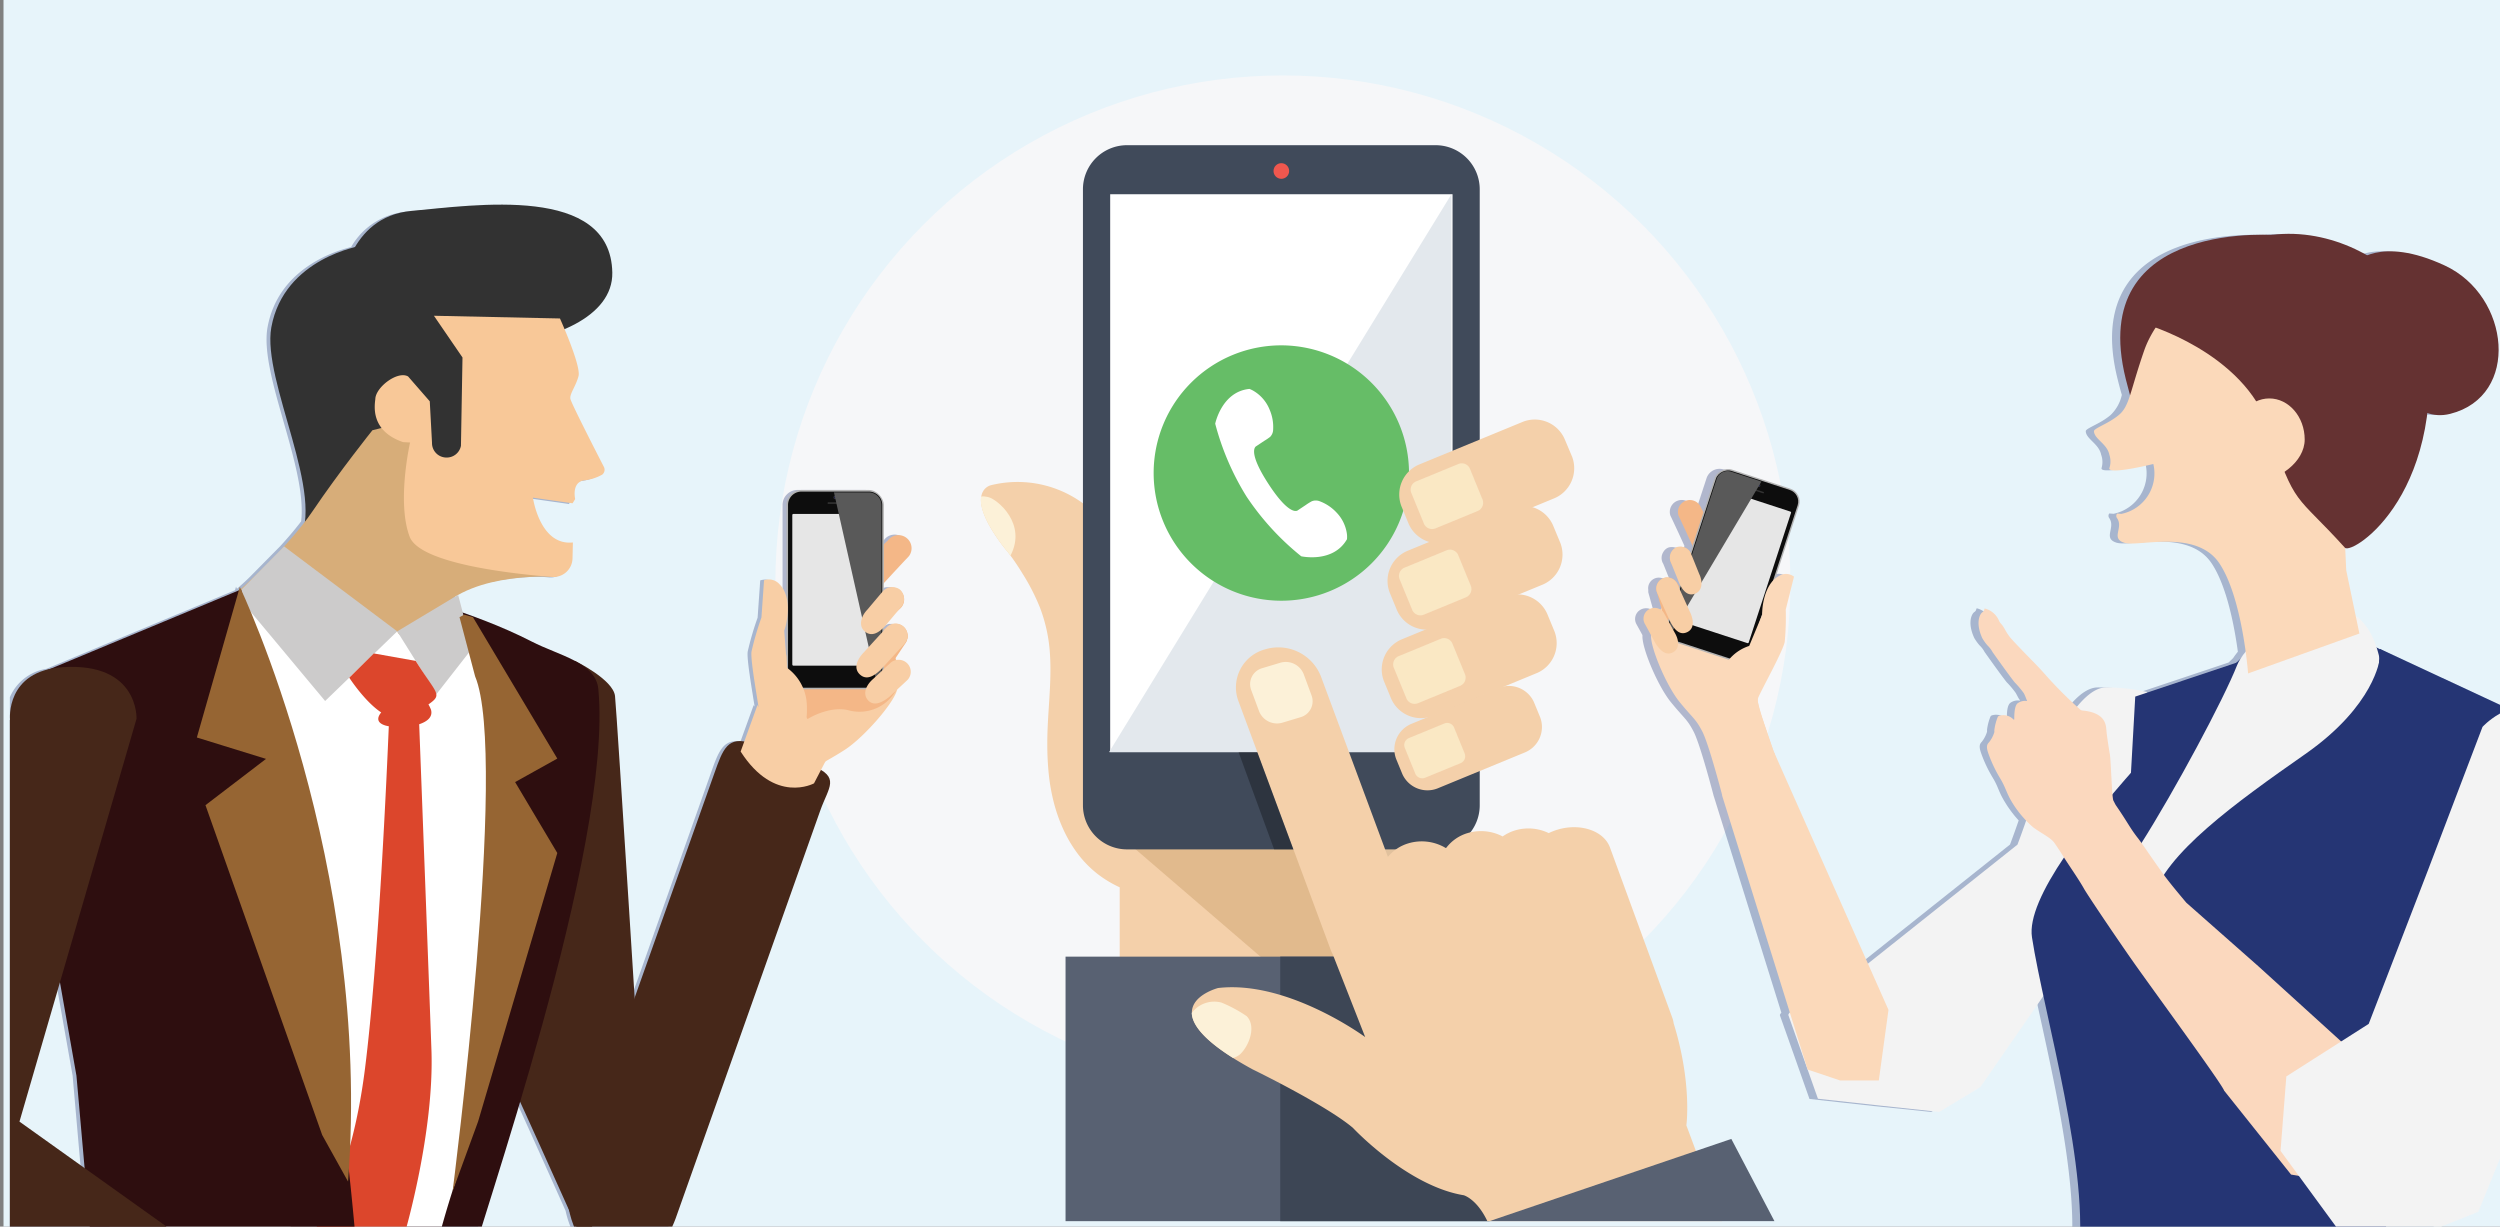 <svg xmlns="http://www.w3.org/2000/svg" xmlns:xlink="http://www.w3.org/1999/xlink" viewBox="0 0 469.9 230.55"><rect x="0" y="0" width="469.9" height="230.55" fill="#808080" stroke="none"/><defs><style>.a{fill:none;}.b{isolation:isolate;}.c{fill:#e7f4fa;}.d{fill:#f6f7f9;}.e{clip-path:url(#a);}.f{fill:#f4d0aa;}.g{fill:#dcb486;}.g,.p{opacity:0.8;}.h{fill:#fcf1d8;}.i{fill:#586172;}.j{fill:#3d4655;}.k{fill:#404a5a;}.l{fill:#fff;}.m{fill:#e3e8ed;}.n{fill:#f0574e;}.o{fill:#66bd67;}.q{fill:#fbedcb;}.r{opacity:0.3;}.s{fill:#00579a;}.t{fill:#966533;}.u,.x{fill:#253574;}.u{opacity:0.33;mix-blend-mode:multiply;}.v{fill:#f3f3f3;}.w{fill:#653232;}.y{fill:#fbd9ba;}.z{fill:#f4b787;}.aa{fill:#b3b3b3;}.ab{fill:#0d0d0d;}.ac{fill:#e6e6e6;}.ad{fill:#333;}.ae{fill:#292c67;}.af{fill:#595959;mix-blend-mode:screen;}.ag{fill:#f8cea5;}.ah{fill:#fbd8be;}.ai{fill:#462719;}.aj{fill:#323232;}.ak{fill:#2e0e0f;}.al{fill:#d7ad79;}.am{fill:#cccbcb;}.an{fill:#dc462c;}.ao{fill:#f8c898;}</style><clipPath id="a"><rect class="a" x="1.85" width="469.9" height="230.55"/></clipPath></defs><title>step5</title><g class="b"><rect class="c" x="0.66" width="469.9" height="230.55"/><circle class="d" cx="241.13" cy="109.57" r="95.39"/><g class="e"><path class="f" d="M244.29,162.76c-1.5-13.22-4.57-40.14-4.74-40.81-.22-.89-31-22.14-31-22.14a20.81,20.81,0,0,0-22.36-8.59s-5.3,1.24,2.25,11.31c.36.48.82,1,1.19,1.49a45.23,45.23,0,0,1,2.58,3.82,39.24,39.24,0,0,1,3.27,6.39,29.33,29.33,0,0,1,1.87,8.72c.37,5.62-.52,11.28-.5,16.91a55.6,55.6,0,0,0,.28,5.68,36.63,36.63,0,0,0,.94,5.27,30.35,30.35,0,0,0,1.7,4.88,25,25,0,0,0,2.6,4.51,20.39,20.39,0,0,0,3.84,4,21.44,21.44,0,0,0,4.25,2.58v23.8h54.18V161.07Z"/><path class="g" d="M275.76,147.06c-2-2.5-16.19,4.3-25.18,9l-.67-1.43-42.41-.11,37.6,32.33h19.57l-8.16-18C275.94,163.89,275.76,147.06,275.76,147.06Z"/><path class="h" d="M189.92,104.45c3.16-6-2.43-10.55-4.1-11-.27-.07-1.25-.26-1.44-.08-.22,1.5.38,4,3.3,8.14l.07.1.65.89c.36.48.82,1,1.19,1.49l.29.4Z"/><rect class="i" x="200.28" y="179.81" width="79.7" height="49.72"/><rect class="j" x="240.63" y="179.81" width="39.35" height="49.72"/><path class="k" d="M211.83,27.29h58a8.3,8.3,0,0,1,8.3,8.3V151.36a8.29,8.29,0,0,1-8.29,8.29h-58a8.29,8.29,0,0,1-8.29-8.29V35.58A8.29,8.29,0,0,1,211.83,27.29Z"/><rect class="l" x="208.67" y="36.51" width="64.35" height="104.86"/><polygon class="m" points="272.81 141.37 208.46 141.37 272.81 36.51 272.81 141.37"/><circle class="n" cx="240.84" cy="32.14" r="1.47"/><path class="o" d="M240.84,64.91a24,24,0,1,0,24,24A24.06,24.06,0,0,0,240.84,64.91Z"/><path class="l" d="M248.06,94.22a2,2,0,0,0-1.5,0,11.06,11.06,0,0,0-1.14.71l-1.5,1s-1.42,1.31-5.52-5-2.28-7.06-2.28-7.06l1.5-1a11.12,11.12,0,0,0,1.11-.75,2,2,0,0,0,.57-1.38,8.19,8.19,0,0,0-.65-3.71,7.2,7.2,0,0,0-3-3.54,5.35,5.35,0,0,0-.8-.39c-5.22.5-6.44,6.54-6.44,6.54a49.93,49.93,0,0,0,5.87,13.66h0l.11.17.11.16h0a49.82,49.82,0,0,0,10.08,10.93s6,1.35,8.6-3.21a5.13,5.13,0,0,0,0-.89,7.18,7.18,0,0,0-2-4.16A8.21,8.21,0,0,0,248.06,94.22Z"/><path class="f" d="M295.49,85.84a6.13,6.13,0,0,1-3.54,7.9l-19.09,7.86a6.13,6.13,0,0,1-8.08-3.12l-1.38-3.35a6.13,6.13,0,0,1,3.54-7.9L286,79.38a6.13,6.13,0,0,1,8.08,3.12Z"/><g class="p"><path class="q" d="M278.67,93.92a1.68,1.68,0,0,1-1,2.16l-7.81,3.22a1.68,1.68,0,0,1-2.21-.85l-2.4-5.84a1.68,1.68,0,0,1,1-2.16l7.82-3.22a1.67,1.67,0,0,1,2.21.85Z"/></g><path class="f" d="M293.29,102.07a6.13,6.13,0,0,1-3.54,7.9l-19.09,7.86a6.13,6.13,0,0,1-8.08-3.12l-1.38-3.35a6.13,6.13,0,0,1,3.54-7.9l19.08-7.86a6.12,6.12,0,0,1,8.08,3.12Z"/><g class="p"><path class="q" d="M276.47,110.14a1.68,1.68,0,0,1-1,2.16l-7.81,3.22a1.68,1.68,0,0,1-2.21-.85l-2.4-5.84a1.68,1.68,0,0,1,1-2.16l7.81-3.22a1.68,1.68,0,0,1,2.21.85Z"/></g><path class="f" d="M292.19,118.7a6.12,6.12,0,0,1-3.54,7.9l-19.08,7.86a6.13,6.13,0,0,1-8.08-3.12L260.11,128a6.13,6.13,0,0,1,3.54-7.9l19.08-7.86a6.13,6.13,0,0,1,8.08,3.12Z"/><g class="p"><path class="q" d="M275.38,126.78a1.68,1.68,0,0,1-1,2.16l-7.81,3.22a1.68,1.68,0,0,1-2.21-.86l-2.4-5.84a1.68,1.68,0,0,1,1-2.16l7.81-3.22a1.68,1.68,0,0,1,2.21.85Z"/></g><path class="f" d="M289.49,134.82a5.17,5.17,0,0,1-3,6.66l-16.1,6.63a5.17,5.17,0,0,1-6.81-2.63l-1.16-2.82a5.17,5.17,0,0,1,3-6.66l16.1-6.63a5.17,5.17,0,0,1,6.81,2.63Z"/><g class="p"><path class="q" d="M275.31,141.64a1.41,1.41,0,0,1-.82,1.82l-6.59,2.71a1.42,1.42,0,0,1-1.87-.72l-2-4.92a1.42,1.42,0,0,1,.82-1.82l6.59-2.71a1.41,1.41,0,0,1,1.86.72Z"/></g><path class="f" d="M279.56,229.52h44.11l-6.7-18s1.1-7.87-2.39-19.18a4.49,4.49,0,0,0-.24-1L302.6,159.27c-1.16-3.13-5.58-4.62-9.87-3.32a10.66,10.66,0,0,0-1.63.64,8.76,8.76,0,0,0-6.32-.51,8.14,8.14,0,0,0-2.34,1.14,8.76,8.76,0,0,0-6.57-.64,7.85,7.85,0,0,0-4.08,2.84,8.77,8.77,0,0,0-7.06-.91,7.89,7.89,0,0,0-3.86,2.55l-12.62-34a8.59,8.59,0,0,0-10.49-5,7.4,7.4,0,0,0-5,9.69l17.37,46.81a7.71,7.71,0,0,0,.38.84l6.09,15.53s-14.6-10.76-27.66-9.22c0,0-14.58,3.8,6.48,15.28,0,0,13.81,6.71,18.87,11,0,0,10.16,10.88,20.78,12.66C275,224.6,277.53,225.25,279.56,229.52Z"/><polygon class="r" points="239.49 159.66 243.08 159.66 236.29 141.37 232.8 141.37 239.49 159.66"/><path class="h" d="M246.53,130.74a3.12,3.12,0,0,1-2.12,4.08l-3.32,1a3.62,3.62,0,0,1-4.42-2.1l-1.51-4.06a3.12,3.12,0,0,1,2.12-4.08l3.33-1a3.62,3.62,0,0,1,4.42,2.1Z"/><path class="h" d="M229.6,188.45A5.26,5.26,0,0,0,224,190.4c.06,2,1.94,4.79,7.77,8.46a3.57,3.57,0,0,0,1.31-.69c1.67-1.55,3.12-5.24,1.25-7.17A25.5,25.5,0,0,0,229.6,188.45Z"/><polygon class="i" points="333.52 229.52 325.42 214.07 279.98 229.52 333.52 229.52"/><path class="s" d="M57.08,148.89l-8.43,6.45L65,209.64l0-.32c4.54-45.75-11.62-84.4-11.62-84.4l-6,21Z"/><path class="t" d="M57.36,147.5l-8.43,6.45,16.36,54.3,0-.32c4.54-45.75-11.62-84.4-11.62-84.4l-6,21Z"/><path class="u" d="M476.23,132.74a11,11,0,0,0-6.17.57L445.77,122l-.61-.32a11.46,11.46,0,0,0-3.95-6l-1.8-8.51-.2-4.26c1,1.15,13.05-6,15.49-25.33a7.34,7.34,0,0,0,4.25.16c13.28-3.34,11.35-22.16-1-27.88C450.5,46.42,445.88,47,443.4,48a29.32,29.32,0,0,0-17.93-3.84c-7.11-.25-34.08.5-27.45,27.07q.39,1.58.8,3A7.47,7.47,0,0,1,396.72,78c-2,1.72-4.71,2.48-4.68,3.07.07,1.45,2.48,2.35,2.89,4.39A4,4,0,0,1,395,88c-.14,1.27,8.27-.81,8.27-.81a7.76,7.76,0,0,1-6,9.38l-.81-.06a.72.72,0,0,0,0,.88c1.25,1.8-1.28,3.81,1.39,4.62s13.5-2.65,17.85,3.88c2.87,4.3,4.29,11.92,4.93,16.61a13.35,13.35,0,0,0-.89,1.2l-.86.83L402,130.18l0-.12a35,35,0,0,0-7.72-.85c-1.92,0-3.84,1.68-5.4,3.57a76,76,0,0,1-6.12-6.2c-.79-.89-1.42-1.54-2.11-2.25s-3.74-3.84-4.29-4.51c-1-1.25-1-1.87-1.85-2.73a1.63,1.63,0,0,1-.28-.45,4,4,0,0,0-2.57-2.28c-.05,0-.2,0-.19.09a.79.79,0,0,1-.39.6c-.58.45-1.26,2.13,0,4.86a8.74,8.74,0,0,0,1,1.39,4.92,4.92,0,0,1,.94,1.24s3.24,4.58,4.18,5.71a17,17,0,0,1,1.68,2c.29.51.51,1,.7,1.24s.06.19-.07.18a2.37,2.37,0,0,0-1.7.48c-.62.58-.62,2.29-.58,3,0,.08,0,.14-.15,0a2.63,2.63,0,0,0-2.7-.68.41.41,0,0,0-.26.24,9.47,9.47,0,0,0-.64,2.5,1.35,1.35,0,0,1,0,.34,5.69,5.69,0,0,1-1,1.9c-.46.45-.51,1-.08,2.19a25.19,25.19,0,0,0,2.12,4.48c1,1.62,1.09,2.49,2,4.09a21.94,21.94,0,0,0,2.91,4c-.85,2.49-1.63,4.53-1.63,4.53l-28.1,22.35-17.7-39.85-2-5.78c-.41-1.31-.75-2.47-1-3.37a2.33,2.33,0,0,1,0-.92c.32-1,4.72-8.87,5-10.58a50.44,50.44,0,0,0,.19-6.05l1.55-6.18a2.45,2.45,0,0,0-2.85-.11,4,4,0,0,0-.66.45l4.45-13.64A2.57,2.57,0,0,0,335,91.84l-11-3.59a2.57,2.57,0,0,0-3.24,1.64l-2.09,6.39-.48-.86a2.24,2.24,0,0,0-4.23,1.47s1.3,2.73,2.65,5.72l-.4,1.23a2,2,0,0,0-.9-.84l-.08,0-.27-.09-.11,0a2.21,2.21,0,0,0-1.23,0,1.88,1.88,0,0,0-1,.88,2.06,2.06,0,0,0,0,2.17h0l1.41,3.49c.07.16.14.31.21.45l-.11.35-.56-.8a2,2,0,0,0-.63-.58l-.08,0-.25-.12a2,2,0,0,0-2.8,2.13c0,.05,0,.11,0,.16s0,.07,0,.11,0,.12,0,.18l.85,3.05-.16.25a2.15,2.15,0,0,0-2.09-.06,2,2,0,0,0-.79,2.81l1.1,2c-.21,2.28,2.89,9.6,5.35,12.61,2.59,3.17,3,3.11,4.26,5.52s3.75,12,3.75,12l12.75,40.84c-.21.21-.31.39-.27.52.41,1.12,5.55,15.69,5.55,15.69l12,1.32L363,209l7.73-4.66,11.87-17.15c3.35,15.52,8.45,36.77,6.47,50l58.33,11.44s-1.34-5.38-.63-15.44a11.27,11.27,0,0,0,2.9,0c2.72-.52,14.66-5.45,14.66-5.45l11.94-29.34,7.27-46.21v-9.34S482.74,134,476.23,132.74Z"/><path class="v" d="M403.55,130.06a35,35,0,0,0-7.72-.85c-4.35,0-8.73,8.65-8.73,8.65s-5,5.94-4.24,7.67-3.66,13.23-3.66,13.23L346.85,184.5s-11.1,5.21-10.7,6.33,5.55,15.69,5.55,15.69l12,1.32L364.49,209l7.73-4.66,16.31-23.57,17.25-36.32Z"/><path class="w" d="M442.63,49.43s4.59-5.24,16.9.48,14.24,24.55,1,27.88S442.63,49.43,442.63,49.43Z"/><polygon class="x" points="424.52 123.17 401.34 130.93 399.32 166.88 424.52 123.17"/><path class="x" d="M448.89,248.63s-6.31-25.21,15.6-68.68-23.19-66.33-37.11-62.08c0,0-47.68,43.82-45.45,58.31s11.13,44.25,8.63,61"/><path class="v" d="M447.29,123.85s-.89,8.73-14,17.89-26.5,18.81-28.7,27.24-3.93,9.39-3.93,9.39-5-9.15,1.61-19.53,15.76-27.55,18.22-33.82S443.12,104.69,447.29,123.85Z"/><path class="w" d="M428.69,44.24s-36.74-3.56-29.13,27c8.17,32.76,21.47,31,39.42,30.72s-6.21-39.62-6.21-39.62l-18.71-8.1S423.09,47,428.69,44.24Z"/><path class="y" d="M414.72,51.72s-9,6.39-11.69,14.14S400.29,76.31,398.26,78s-4.71,2.48-4.68,3.07c.07,1.45,2.48,2.35,2.89,4.39a4,4,0,0,1,0,2.56c-.14,1.27,8.27-.81,8.27-.81a7.76,7.76,0,0,1-6,9.38l-.81-.06a.72.72,0,0,0,0,.88c1.25,1.8-1.28,3.81,1.39,4.62s13.5-2.65,17.85,3.88,5.38,20.67,5.38,20.67l20.92-7.5L441,107.21,438.7,58.07Z"/><path class="x" d="M454.14,203.09l20.28-41c3-4.84,4-28.26,7.92-23.82l-35-16.3S442.7,177.73,454.14,203.09Z"/><path class="w" d="M403.07,60.86s18.72,5.24,23.46,19.7c4.91,15,4.83,12,14.22,22.39,1.32,1.46,20.14-10.39,15.07-43.11C454.4,50.64,425.09,28.69,403.07,60.86Z"/><path class="y" d="M419.88,82.61c0,4.26,1,7.72,4.64,7.72s8.67-3.45,8.67-7.72-3-7.72-6.65-7.72S419.88,78.35,419.88,82.61Z"/><path class="y" d="M330.21,130.47l-.08-12.27,0-.3c-3.33-7.25-6.47-10.08-6.47-10.08a53.7,53.7,0,0,0-6.4,2.83c-.35.25-3.34,1.43-4.23,2.55-.13.16-.89,1.31-1,1.5a17.12,17.12,0,0,0-1.64,4.31c-.58,1.83,2.71,9.76,5.3,12.93s3,3.11,4.26,5.52,3.75,12,3.75,12l12.28-1S329.91,132.34,330.21,130.47Z"/><path class="z" d="M320.71,108.86l-3-5.06a2.07,2.07,0,0,0-2.83-.71h0a2.07,2.07,0,0,0-.71,2.83l3,5.06c1,1.53,2.11,2.39,3.38,1.63S321.6,110.12,320.71,108.86Z"/><path class="z" d="M318.48,114.26l-3.39-4.84a2.07,2.07,0,0,0-2.88-.51h0a2.07,2.07,0,0,0-.51,2.88l3.39,4.84c1.07,1.46,2.27,2.24,3.49,1.38S319.46,115.46,318.48,114.26Z"/><path class="z" d="M317,115.85l-1.58-5.69a2.07,2.07,0,0,0-2.54-1.44h0a2.07,2.07,0,0,0-1.44,2.54L313,117c.52,1.73,1.39,2.87,2.83,2.47S317.48,117.31,317,115.85Z"/><path class="z" d="M326.48,107.61l-6.76-12.18a2.24,2.24,0,0,0-4.23,1.47s4.12,8.69,5.33,12.05h0c4.16,9.84,9.3,9.32,9.3,9.32Z"/><rect class="aa" x="308.62" y="97.94" width="34.17" height="16.7" rx="2.57" ry="2.57" transform="translate(123.57 382.92) rotate(-71.92)"/><rect class="ab" x="308.9" y="98.22" width="33.62" height="16.15" rx="2.29" ry="2.29" transform="translate(123.57 382.92) rotate(-71.92)"/><rect class="ac" x="312.63" y="98.88" width="26.01" height="14.82" rx="0.18" ry="0.18" transform="translate(123.52 382.85) rotate(-71.92)"/><circle class="ad" cx="330.62" cy="91.26" r="0.29" transform="translate(141.24 377.22) rotate(-71.92)"/><circle class="ae" cx="330.62" cy="91.26" r="0.18" transform="translate(141.24 377.22) rotate(-71.92)"/><circle cx="330.62" cy="91.26" r="0.09" transform="translate(141.24 377.22) rotate(-71.92)"/><path class="ad" d="M329.17,92l2.21.72a.14.14,0,0,0,.17-.09h0a.14.14,0,0,0-.09-.17l-2.21-.72a.14.14,0,0,0-.17.09h0A.14.14,0,0,0,329.17,92Z"/><path class="af" d="M313.88,119.43a2.15,2.15,0,0,1-.22-1.8l9-27.6a2.16,2.16,0,0,1,2.72-1.38l5.7,1.86Z"/><path class="y" d="M335.91,148.56l-4.53-13.16s-1.24-3.18-.92-4.2,4.72-8.87,5-10.58a50.45,50.45,0,0,0,.19-6.05l1.55-6.18a2.45,2.45,0,0,0-2.85-.11c-2.82,1.5-3.2,6.24-3.12,7.24l-2.45,5.89a8.2,8.2,0,0,0-5.1,4.75c-4.23,10.66,10.69,22.75,10.69,22.75Z"/><path class="ag" d="M314,105.55l1.56,3.87c.7,1.67,1.69,2.7,3.07,2.16s1.44-2.29.76-3.68L317.82,104a2.23,2.23,0,0,0-2.68-1.16A2.16,2.16,0,0,0,314,105.55Z"/><path class="ag" d="M311.49,111.45l2.44,5.38c.82,1.6,1.82,2.62,3.17,2s1.3-2.18.59-3.71l-2.44-5.38a2.07,2.07,0,0,0-2.73-1h0A2.07,2.07,0,0,0,311.49,111.45Z"/><path class="ag" d="M309.2,117.32l1.94,3.55c.92,1.43,2,2.45,3.33,1.73s1.1-2.39.27-3.75l-1.94-3.55a2.09,2.09,0,0,0-2.81-.79A2,2,0,0,0,309.2,117.32Z"/><polygon class="y" points="333.4 141.27 354.96 189.82 353.14 203.09 345.88 203.09 339.76 201.03 323.67 149.48 333.4 141.27"/><path class="ah" d="M380.39,130.29a17,17,0,0,0-1.68-2c-.94-1.13-4.18-5.71-4.18-5.71a4.92,4.92,0,0,0-.94-1.24,8.74,8.74,0,0,1-1-1.39c-1.25-2.74-.57-4.41,0-4.86a.79.79,0,0,0,.39-.6c0-.13.14-.1.19-.09a4,4,0,0,1,2.57,2.28,1.63,1.63,0,0,0,.28.45c.81.86.84,1.47,1.85,2.73.55.68,3.63,3.84,4.29,4.51s1.32,1.36,2.11,2.25a78.2,78.2,0,0,0,6.74,6.76.68.68,0,0,0,.43.17c4.31.43,4.4,2.64,4.49,3.83.07.85.4,3,.63,4.35s.38,8.13.67,8.74c.2.37.35.7.46.87,2.35,3.43,2.56,4.12,4,6,.9,1.12,2.17,3.11,4.76,6.73,1.17,1.65,3.15,4,4.49,5.6l13.49,11.9,28.72,26.08v10.27l-5.95,5.71-16.57-2.86L418.05,205c-.39-1.2-11.51-16.38-16.49-23.37-2.75-3.86-9-13.1-9.83-14.55-1-1.8-2.87-4.44-3.84-6-.3-.49-1.07-1.68-1.76-2.67s-2.56-1.83-4-2.93a19.71,19.71,0,0,1-4.24-5.19c-.87-1.6-1-2.46-2-4.09a25.18,25.18,0,0,1-2.12-4.48c-.44-1.21-.38-1.74.08-2.19a5.68,5.68,0,0,0,1-1.9,1.35,1.35,0,0,0,0-.34,9.48,9.48,0,0,1,.64-2.5.41.41,0,0,1,.26-.24,2.63,2.63,0,0,1,2.7.68c.1.09.15,0,.15,0,0-.72,0-2.43.58-3a2.37,2.37,0,0,1,1.7-.48c.13,0,.18,0,.07-.18S380.68,130.8,380.39,130.29Z"/><path class="v" d="M477.77,132.74c-6.51-1.3-11.16,3.89-11.16,3.89l-10.31,27.09-11.08,28.73-15.48,9.87-1.09,14,11.22,15.32s8.58,2.08,11.3,1.56,14.66-5.45,14.66-5.45l11.94-29.34L485,152.2v-9.34S484.28,134,477.77,132.74Z"/><path class="u" d="M167.63,124.09c0-.11-.05-.22-.08-.32l1.91-2.88c0-.06.06-.12.1-.18l.06-.11c0-.05.05-.1.07-.16a2.25,2.25,0,0,0-2.19-3.17l-.29,0-.11,0a2.24,2.24,0,0,0-.85.39l-.85.64v-.41c.12-.13.25-.26.37-.4l2.66-3.16h0a2.26,2.26,0,0,0,.7-2.28,2.06,2.06,0,0,0-.72-1.24,2.42,2.42,0,0,0-1.27-.44h-.52a2.16,2.16,0,0,0-1.23.56v-1.42c2.43-2.66,4.71-5.06,4.71-5.06a2.46,2.46,0,1,0-3.91-3l-.79.74V94.91a2.82,2.82,0,0,0-2.82-2.82H149.91a2.82,2.82,0,0,0-2.82,2.82v17.3a5.07,5.07,0,0,0-1.2-2.26,2.69,2.69,0,0,0-3-.85l-.49,7a55.31,55.31,0,0,0-1.86,6.37c-.21,1.38.78,7,1.3,10.34l-.18-.28-2.49,6.87c-3.29-.57-4.17,2-5.57,5.95l-15,42.29c-1.39-22-3.47-54.72-3.69-56.77-.34-3.12-7.55-6.62-7.55-6.62h0c-2.46-1.31-5.53-2.3-8.14-3.64a103.13,103.13,0,0,0-12.92-5.43l-.87-3.32c5.43-3.06,12.77-3.46,16.37-3.45l1.26.11a3.55,3.55,0,0,0,.87,0h0a3.56,3.56,0,0,0,3-3.43l.07-3c-6.24.66-7.51-8.42-7.51-8.42l7.45,1.06.49-.8s-.72-3.1,1.63-3.5a9,9,0,0,0,3.44-1.08,1.17,1.17,0,0,0,.32-1.48c-1.48-2.89-6.13-12-6.28-12.74s1-2.34,1.52-4.29c.36-1.36-1.48-6.1-2.63-8.84,5.4-2.31,9.06-5.89,9-10.62-.29-16.58-25.81-12.67-37.75-11.6A13.23,13.23,0,0,0,66,46.43c-3.58.89-13.76,4.33-15.71,15.08C48.68,70.3,57.81,87.86,56.6,98c-1.21,1.59-2.56,3.17-3.94,4.67L47,108.4c-1,1-1.87,1.74-2.46,2.27l-.18-.39-.19.66L8.73,125.71a9,9,0,0,0-7.58,9.54l-26,83.73c1.57,6.19,20.54,23.19,26.77,23L24,247.85c3-.1,25.63-5.89,22.61-5.89L34.08,233h1.74l22,1.21c10.42,8,28.48,9.93,29.49,5,.6-2.93,4.9-15.78,9.76-32.13,2.91,6.36,6.77,15,9.24,20.5.82,3.93,3.14,8,6.06,9h4.24c4.47,1.59,8.06-3.16,9.65-7.63l27.21-76.61c1.38-3.9,3.31-5.77.15-7.65l.8-1.57c.82-.48,1.84-1,3.6-2.17,3.59-2.3,9.31-8.88,9.87-11.32l1.83-1.72a2.23,2.23,0,0,0,.13-3.2A2.36,2.36,0,0,0,167.63,124.09Zm-83-11.84.73-.43ZM10.54,184.61l3.11,17.58,1.52,17.37L2.93,210.82ZM147.09,117v6.19l0,.12-.37-4.79A9.17,9.17,0,0,0,147.09,117Z"/><path class="ai" d="M108.05,124.21s7.21,3.5,7.55,6.62,4.95,76.7,4.95,76.7V218L109.44,233S94,198.41,93.84,198.88c-4.15,10.72,4-31.88,3.5-35.52S108.05,124.21,108.05,124.21Z"/><path class="aj" d="M68,46.17S53.39,48.41,51,61.52c-1.84,10.1,10.53,31.84,5,40.58,0,0,25.08-3.39,31.45-11.12s13.67-26.83-1.57-30.54S68,46.17,68,46.17Z"/><path class="ai" d="M117.31,236.61h-4.24c-4.47-1.59-7.55-10.21-6-14.68l27.21-76.61c1.59-4.47,2.5-7.16,7-5.58l11.31,4.15c5.47,2.2,3.16,4,1.58,8.48L127,229C125.38,233.45,121.78,238.2,117.31,236.61Z"/><path class="ak" d="M74.55,111.4s14.11,3.38,25.36,9.17c5.14,2.65,12.07,3.92,12.55,8.93C115.34,159.33,89.54,231.74,88,239.24s-42.09-.71-36.15-22.06S66.76,111,74.55,111.4Z"/><path class="l" d="M88,116.93s11.2,22.4,6.89,54.46c-2.42,18-2.14,31.15-6.15,41.92A195.3,195.3,0,0,0,82.38,233H20.21S29.08,181.45,27,165c-2.94-23.68-8-35.85,12.2-49.14C48.45,109.78,85,110.62,88,116.93Z"/><path class="al" d="M44.44,111.44S53.89,103.29,58.81,96,70,80.87,70,80.87l9.79-2.49s-6.32,20.47,1.76,23.28,23.13,6.77,23.13,6.77-15.72-1.17-22.33,6.38-7.68,3.87-7.68,3.87S64.82,124.8,44.44,111.44Z"/><polygon class="am" points="86.11 111.81 88.75 121.87 82.04 130.46 74.66 118.67 86.11 111.81"/><polygon class="am" points="53.4 102.7 74.66 118.67 61.11 131.76 44.44 111.78 53.4 102.7"/><path class="an" d="M78.79,136.13c1.53-.51,2.6-1.38,2.22-2.73a7.11,7.11,0,0,0-.48-1c2.78-1.93,1.51-1.93-2.4-8.18l-7.86-1.4-4.62,4.56s2.87,4.46,6,6.53c-.92,1.13-.71,2,.8,2.46a6.43,6.43,0,0,0,.63.14c-.33,7.91-1.91,44-4.47,64.31-2.88,22.87-10.26,31.37-10.26,31.37l17.74-.41s5.58-19,5-34.53C80.6,183.7,79.16,145.82,78.79,136.13Z"/><path class="aj" d="M64.14,54.07s1.27-13.36,13.2-14.43,37.45-5,37.75,11.6S69.77,70.15,64.14,54.07Z"/><path class="ao" d="M105.25,59.86s4,8.88,3.49,10.83S107,74.08,107.22,75s4.79,9.85,6.28,12.74a1.17,1.17,0,0,1-.32,1.48,9,9,0,0,1-3.44,1.08c-2.35.4-1.63,3.5-1.63,3.5l-.49.8-7.45-1.06s1.27,9.08,7.51,8.42l-.07,3a3.57,3.57,0,0,1-3.86,3.48C96,107.84,78.89,105.9,77,100.88c-2.47-6.52.08-17.71.08-17.71l-1.32-.07c-6.27-2.15-5.32-7-5.21-8.14v-.07c.2-2.22,4.23-5.24,6.16-4.13l4.07,4.67.42,7.77A2.72,2.72,0,0,0,83.85,86h.05a2.72,2.72,0,0,0,2.74-2.21l.29-16.6-5.37-7.84Z"/><path class="ak" d="M45.31,110.79,9.43,125.73a10.09,10.09,0,0,0-6.69,10.62l11.63,65.84L17,232l50,2.75C61.69,170.84,45.31,110.79,45.31,110.79Z"/><path class="ai" d="M1.88,135.25l-26,83.73c1.57,6.19,20.54,23.19,26.77,23l22.06,5.89c3-.1,25.63-5.89,22.61-5.89L3.66,210.82l22-75.72s.47-10.61-13.86-9.7C1,126.08,1.88,135.25,1.88,135.25Z"/><path class="ag" d="M139.21,141.26l3.17-8.75,5.62,8.75,7.21,1.73L153,147.24S145.63,151.28,139.21,141.26Z"/><path class="ag" d="M144.05,134.5l4.26-12.77.13-.31c5.94-6.42,10.17-8.3,10.17-8.3s4.78,3.85,5.71,5.13c.28.38,3,2.62,3.54,4.1.08.22.48,1.66.54,1.91a18.77,18.77,0,0,1,.25,5.05c0,2.11-6.15,9.26-9.93,11.67s-4.21,2.21-6.32,4.3S143.73,136.55,144.05,134.5Z"/><path class="z" d="M168.65,129.31a7.86,7.86,0,0,1-9.24,4.17c-3.7-.84-7.62,1.67-7.62,1.67a17.63,17.63,0,0,1-3.12-7.25c-.84-5.16-.32-6.18-.32-6.18s5.11,2.36,12.8-6.48a17.8,17.8,0,0,1,4.32,3.67c2,2.43,2.56,3.62,3,5.46A23.39,23.39,0,0,1,168.65,129.31Z"/><path class="z" d="M161.31,115.21,166.2,111a2.27,2.27,0,0,1,3.19.22h0a2.27,2.27,0,0,1-.22,3.19l-4.89,4.25c-1.52,1.27-3,1.78-4.08.55S160,116.22,161.31,115.21Z"/><path class="z" d="M161.8,121.6l5.18-3.89a2.27,2.27,0,0,1,3.17.45h0a2.27,2.27,0,0,1-.45,3.17l-5.18,3.89c-1.61,1.16-3.13,1.56-4.11.25S160.37,122.51,161.8,121.6Z"/><path class="z" d="M162.84,123.78l3.58-5.39a2.27,2.27,0,0,1,3.14-.63h0a2.27,2.27,0,0,1,.63,3.14l-3.58,5.39c-1.13,1.63-2.43,2.52-3.79,1.61S161.8,125.11,162.84,123.78Z"/><path class="z" d="M155.73,111.95l11.19-10.4a2.46,2.46,0,0,1,3.91,3s-7.26,7.66-9.66,10.75l0,0c-7.68,8.84-12.87,6.55-12.87,6.55Z"/><rect class="aa" x="147.82" y="92.09" width="18.31" height="37.47" rx="2.82" ry="2.82"/><path class="ab" d="M150.63,92.4h12.68a2.52,2.52,0,0,1,2.52,2.52v31.84a2.51,2.51,0,0,1-2.51,2.51H150.63a2.51,2.51,0,0,1-2.51-2.51V94.91A2.52,2.52,0,0,1,150.63,92.4Z"/><rect class="ac" x="148.92" y="96.6" width="16.25" height="28.52" rx="0.2" ry="0.2"/><circle class="ad" cx="156.97" cy="93.5" r="0.32"/><circle class="ae" cx="156.97" cy="93.5" r="0.2"/><circle cx="156.97" cy="93.5" r="0.1"/><path class="ad" d="M158.25,94.71H155.7a.15.15,0,0,1-.15-.15h0a.15.15,0,0,1,.15-.15h2.55a.15.15,0,0,1,.15.15h0A.15.15,0,0,1,158.25,94.71Z"/><path class="af" d="M164.84,128.55a2.36,2.36,0,0,0,.84-1.8V94.91a2.37,2.37,0,0,0-2.36-2.36h-6.57Z"/><path class="ag" d="M140.48,139.24s2.37-2.89,2.39-4.07-1.9-10.86-1.61-12.73a55.31,55.31,0,0,1,1.86-6.37l.49-7a2.69,2.69,0,0,1,3,.85c2.42,2.53,1.21,7.59.79,8.61l.54,7a9,9,0,0,1,3.7,6.69C152.43,144.78,140.48,139.24,140.48,139.24Z"/><path class="ag" d="M169.45,114l-2.95,3.5c-1.3,1.5-2.68,2.24-3.94,1.2s-.72-2.87.45-4.09l2.95-3.5a2.45,2.45,0,0,1,3.19-.3A2.37,2.37,0,0,1,169.45,114Z"/><path class="ag" d="M170,121l-4.37,4.78c-1.4,1.39-2.79,2.11-4,1s-.61-2.72.65-4.07l4.37-4.78a2.27,2.27,0,0,1,3.2-.14h0A2.27,2.27,0,0,1,170,121Z"/><path class="ag" d="M170.43,127.94l-3.23,3c-1.45,1.18-3,1.86-4.06.66s-.33-2.87,1-4l3.23-3a2.29,2.29,0,0,1,3.2.13A2.23,2.23,0,0,1,170.43,127.94Z"/><path class="t" d="M50,142.64l-11.38,8.7,21.94,62,4.86,8.75c4.6-59.64-20.34-111.77-20.34-111.77L37,138.62Z"/><path class="t" d="M88.89,116l15.86,26.58L96.82,147l7.93,13.33L89.87,210.78l-4.8,13.14s10.58-81.67,4.23-96.8L86.37,116l.88-.47Z"/></g></g></svg>